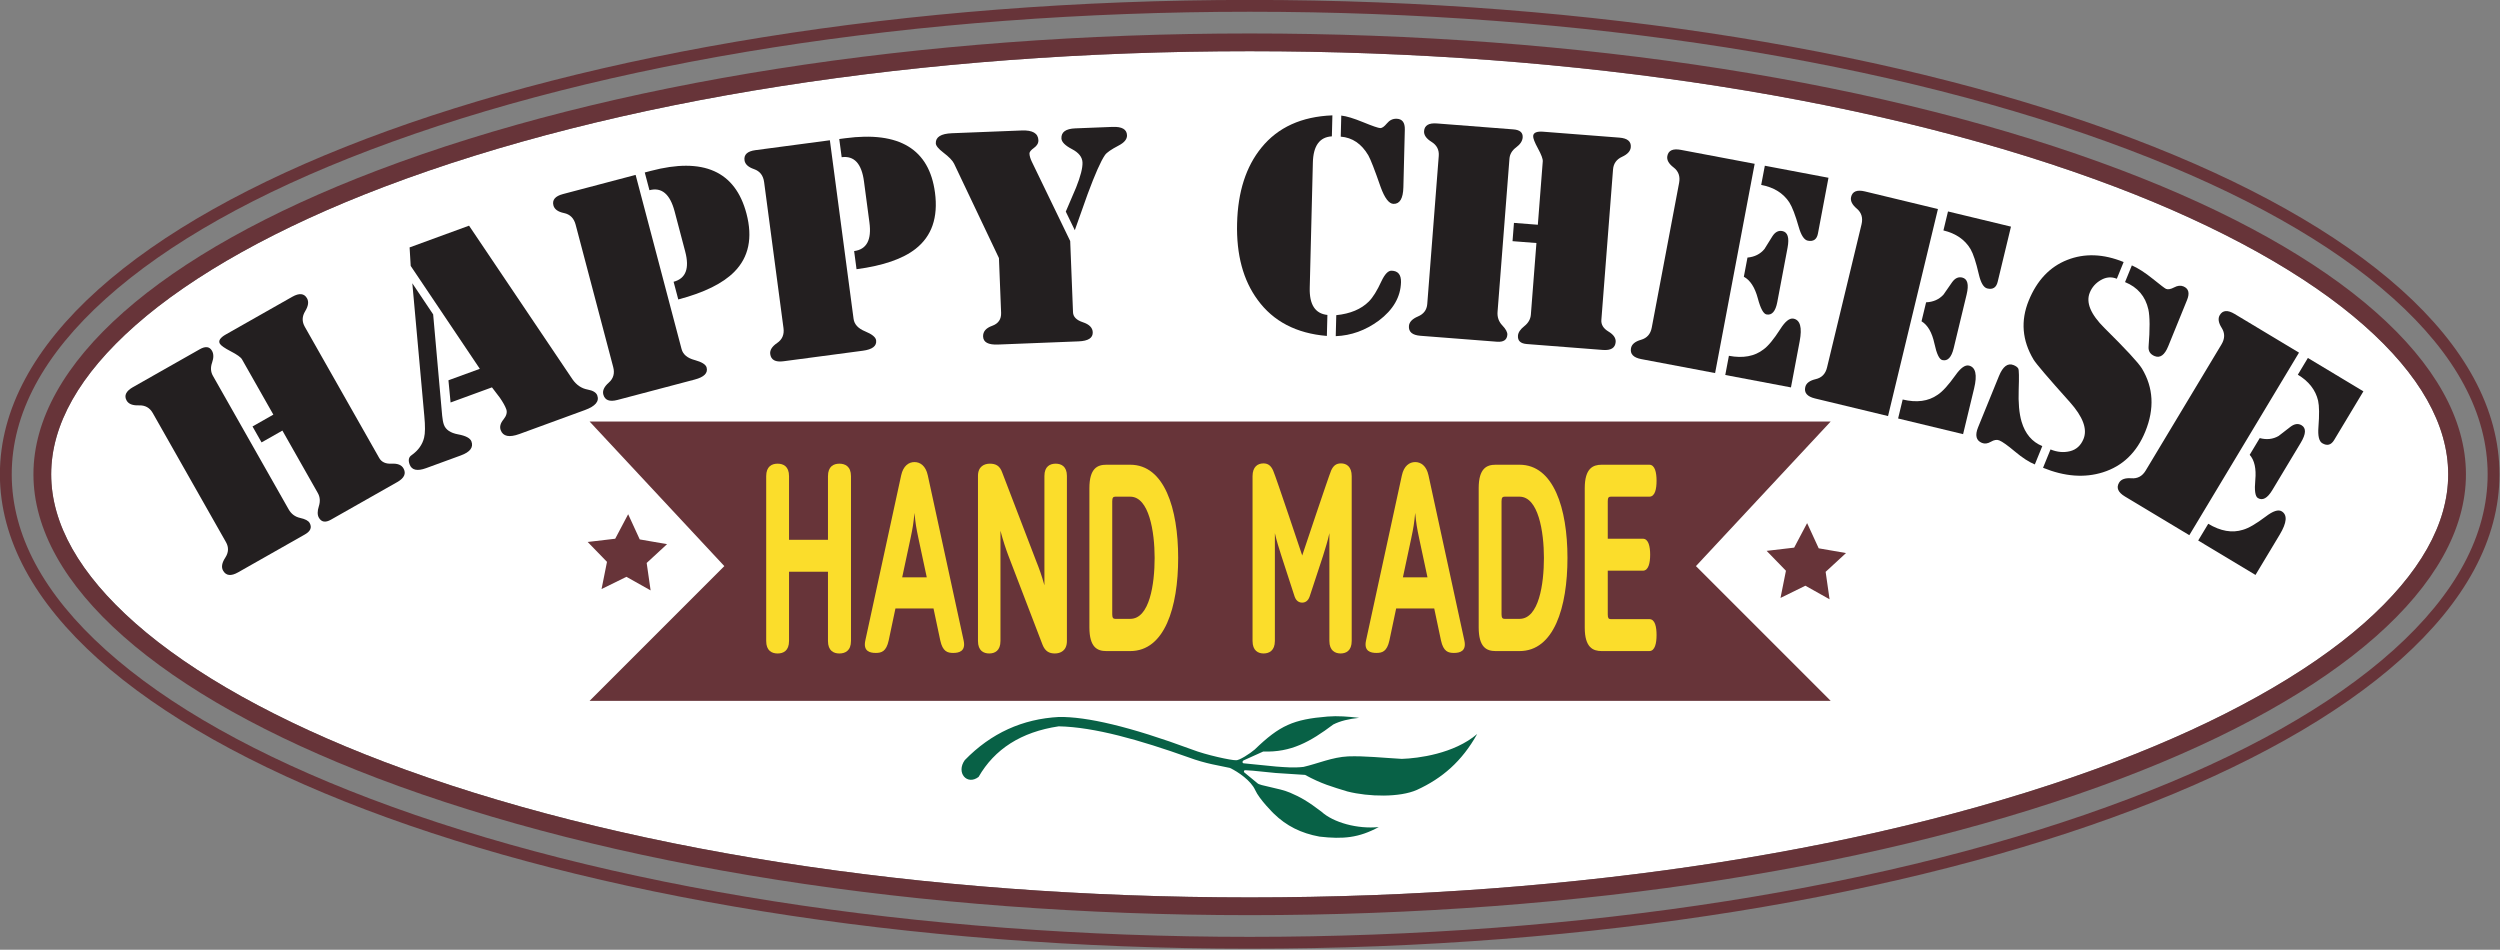 <?xml version="1.0" encoding="UTF-8" standalone="no"?><!DOCTYPE svg PUBLIC "-//W3C//DTD SVG 1.1//EN" "http://www.w3.org/Graphics/SVG/1.1/DTD/svg11.dtd"><svg width="100%" height="100%" viewBox="0 0 1761 669" version="1.1" xmlns="http://www.w3.org/2000/svg" xmlns:xlink="http://www.w3.org/1999/xlink" xml:space="preserve" xmlns:serif="http://www.serif.com/" style="fill-rule:evenodd;clip-rule:evenodd;stroke-linejoin:round;stroke-miterlimit:2;"><rect x="0" y="0" width="1761" height="669" fill="#808080" stroke="none"/><g transform="matrix(4.167,0,0,4.167,880.281,632.135)"><path d="M0,-143.043C55.407,-143.043 107.368,-134.902 146.311,-120.12C164.131,-113.356 178.677,-105.254 188.376,-96.691C197.813,-88.36 202.598,-79.892 202.598,-71.522C202.598,-63.152 197.813,-54.684 188.376,-46.352C178.677,-37.789 164.131,-29.687 146.311,-22.923C107.368,-8.141 55.407,0 0,0C-55.407,0 -107.368,-8.141 -146.312,-22.923C-164.132,-29.687 -178.678,-37.789 -188.376,-46.352C-197.813,-54.683 -202.598,-63.151 -202.598,-71.522C-202.598,-79.892 -197.813,-88.36 -188.376,-96.691C-178.678,-105.255 -164.132,-113.356 -146.312,-120.12C-107.368,-134.902 -55.407,-143.043 0,-143.043" style="fill:white;fill-rule:nonzero;"/></g><g><g transform="matrix(4.167,0,0,4.167,1289.54,493.688)"><path d="M0,-47.221L-209.801,-47.221L-187.021,-22.779L-209.801,0L0,0L-22.779,-22.779L0,-47.221Z" style="fill:rgb(103,52,57);fill-rule:nonzero;"/></g><g transform="matrix(4.167,0,0,4.167,469.875,394.79)"><path d="M0,-2.757L-3.445,0.421L-2.78,5.06L-6.867,2.765L-11.073,4.831L-10.154,0.236L-13.419,-3.127L-8.764,-3.673L-6.575,-7.817L-4.618,-3.558L0,-2.757Z" style="fill:rgb(103,52,57);fill-rule:nonzero;"/></g><g transform="matrix(4.167,0,0,4.167,1300.33,401.05)"><path d="M0,-2.756L-3.444,0.421L-2.78,5.06L-6.866,2.766L-11.073,4.832L-10.154,0.237L-13.419,-3.126L-8.765,-3.672L-6.575,-7.816L-4.617,-3.557L0,-2.756Z" style="fill:rgb(103,52,57);fill-rule:nonzero;"/></g></g><g transform="matrix(4.167,0,0,4.167,679.592,559.955)"><path d="M0,-5.885C4.447,-10.46 9.768,-12.853 15.917,-13.18C20.622,-13.242 27.854,-11.582 38.357,-7.697C40.806,-6.738 45.165,-5.821 45.818,-5.871C46.331,-5.762 48.24,-7.007 49.018,-7.682C53.242,-11.77 55.568,-12.781 61.339,-13.253C63.031,-13.392 64.83,-13.25 66.657,-13.033C64.959,-12.861 63.47,-12.511 62.283,-11.905C58.394,-8.982 55.155,-7.167 50.453,-7.341L47.124,-5.838C46.887,-5.695 46.896,-5.425 47.092,-5.351L52.653,-4.797C54.199,-4.686 55.597,-4.552 57.257,-4.74C59.68,-5.294 62.088,-6.382 64.8,-6.518C67.655,-6.614 70.616,-6.278 73.856,-6.097C73.871,-6.097 73.885,-6.096 73.899,-6.097C76.597,-6.18 82.708,-6.951 86.617,-10.303C84.039,-5.677 80.697,-2.803 76.42,-0.849C73.547,0.429 68.332,0.335 64.7,-0.582C62.067,-1.391 60.31,-1.865 57.52,-3.389L52.547,-3.712L48.709,-4.096L47.43,-4.178C47.186,-4.171 47.142,-4.038 47.22,-3.83L49.466,-1.985C49.812,-1.551 53.149,-1.179 55.003,-0.376C56.72,0.351 58.067,1.131 60.283,2.821C62.307,4.674 66.385,5.794 69.978,5.429C66.624,7.249 63.972,7.507 59.966,7.045C56.838,6.474 54.359,5.232 52.225,3.145C52.225,3.145 49.814,0.789 49.084,-0.836C48.372,-2.423 46.216,-3.896 44.83,-4.563C43.103,-4.955 40.783,-5.249 37.83,-6.35C29.581,-9.286 21.92,-11.474 15.882,-11.599C9.514,-10.646 5.04,-7.75 2.331,-3.044C0.379,-1.559 -1.517,-3.76 0,-5.885" style="fill:rgb(8,97,70);fill-rule:nonzero;"/></g><g transform="matrix(4.167,0,0,4.167,880.279,668.258)"><path d="M0,-160.382C-116.679,-160.382 -211.267,-124.479 -211.267,-80.191C-211.267,-35.903 -116.679,0 0,0C116.68,0 211.267,-35.903 211.267,-80.191C211.267,-124.479 116.68,-160.382 0,-160.382M0,-158.382C56.195,-158.382 108.996,-150.087 148.679,-135.025C167.85,-127.748 182.872,-119.3 193.328,-109.917C203.904,-100.426 209.267,-90.424 209.267,-80.191C209.267,-69.958 203.904,-59.957 193.328,-50.465C182.872,-41.082 167.85,-32.634 148.679,-25.358C108.996,-10.296 56.195,-2 0,-2C-56.195,-2 -108.997,-10.296 -148.678,-25.358C-167.849,-32.634 -182.872,-41.082 -193.328,-50.465C-203.904,-59.957 -209.267,-69.958 -209.267,-80.191C-209.267,-90.424 -203.904,-100.426 -193.328,-109.917C-182.872,-119.3 -167.849,-127.748 -148.678,-135.025C-108.997,-150.087 -56.195,-158.382 0,-158.382" style="fill:rgb(103,52,57);fill-rule:nonzero;"/></g><g transform="matrix(4.167,0,0,4.167,880.281,644.635)"><path d="M0,-149.043C-55.761,-149.043 -108.101,-140.833 -147.376,-125.925C-184.377,-111.88 -205.598,-93.145 -205.598,-74.522C-205.598,-55.898 -184.377,-37.163 -147.376,-23.118C-108.101,-8.21 -55.761,0 0,0C55.761,0 108.1,-8.21 147.376,-23.118C184.376,-37.163 205.598,-55.898 205.598,-74.522C205.598,-93.145 184.376,-111.88 147.376,-125.925C108.1,-140.833 55.761,-149.043 0,-149.043M0,-146.043C55.407,-146.043 107.368,-137.902 146.311,-123.12C164.131,-116.356 178.677,-108.254 188.376,-99.691C197.813,-91.36 202.598,-82.892 202.598,-74.522C202.598,-66.152 197.813,-57.684 188.376,-49.352C178.677,-40.789 164.131,-32.687 146.311,-25.923C107.368,-11.141 55.407,-3 0,-3C-55.407,-3 -107.368,-11.141 -146.312,-25.923C-164.132,-32.687 -178.678,-40.789 -188.376,-49.352C-197.813,-57.683 -202.598,-66.151 -202.598,-74.522C-202.598,-82.892 -197.813,-91.36 -188.376,-99.691C-178.678,-108.255 -164.132,-116.356 -146.312,-123.12C-107.368,-137.902 -55.407,-146.043 0,-146.043" style="fill:rgb(103,52,57);fill-rule:nonzero;"/></g><g><g transform="matrix(4.167,0,0,4.167,184.24,300.625)"><path d="M0,2.64L-1.529,-0.057L1.994,-2.054L-3.309,-11.405C-3.507,-11.754 -4.135,-12.202 -5.194,-12.751C-6.252,-13.3 -6.872,-13.734 -7.053,-14.053C-7.333,-14.546 -6.994,-15.064 -6.037,-15.607L5.184,-21.971C6.373,-22.645 7.206,-22.561 7.683,-21.721C8.012,-21.14 7.908,-20.411 7.372,-19.532C6.835,-18.653 6.814,-17.779 7.307,-16.909L19.887,5.272C20.282,5.968 20.981,6.289 21.986,6.237C22.991,6.184 23.658,6.448 23.987,7.028C24.48,7.898 24.132,8.67 22.944,9.344L11.723,15.708C10.794,16.234 10.116,16.119 9.687,15.363C9.424,14.898 9.423,14.255 9.685,13.433C9.947,12.613 9.889,11.868 9.509,11.198L3.523,0.642L0,2.64ZM-3.967,24.606C-5.163,25.285 -6.008,25.189 -6.501,24.319C-6.831,23.739 -6.708,23.009 -6.135,22.128C-5.562,21.247 -5.521,20.371 -6.015,19.502L-18.397,-2.332C-18.906,-3.23 -19.687,-3.659 -20.737,-3.62C-21.787,-3.58 -22.477,-3.849 -22.806,-4.43C-23.282,-5.27 -22.923,-6.03 -21.727,-6.709L-10.438,-13.11C-9.476,-13.656 -8.789,-13.567 -8.378,-12.842C-8.082,-12.32 -8.077,-11.652 -8.363,-10.839C-8.648,-10.025 -8.603,-9.285 -8.224,-8.618L4.577,13.954C5.021,14.737 5.67,15.223 6.523,15.409C7.376,15.596 7.91,15.878 8.124,16.254C8.552,17.009 8.283,17.659 7.321,18.204L-3.967,24.606Z" style="fill:rgb(35,31,32);fill-rule:nonzero;"/></g><g transform="matrix(4.167,0,0,4.167,346.543,218.16)"><path d="M0,13.125L-6.997,15.685L-7.358,11.93L-2.052,9.99L-13.739,-7.404L-13.924,-10.531L-3.875,-14.207L13.611,11.766C14.283,12.728 15.133,13.305 16.161,13.496C17.072,13.66 17.62,13.992 17.803,14.492C18.17,15.495 17.476,16.316 15.723,16.957L4.642,21.011C2.919,21.641 1.864,21.423 1.475,20.359C1.269,19.795 1.422,19.198 1.937,18.566C2.451,17.935 2.611,17.353 2.416,16.82C2.222,16.288 1.859,15.639 1.332,14.875C0.872,14.297 0.428,13.714 0,13.125M-13.464,-4.47L-9.942,0.79L-8.419,17.908C-8.358,18.562 -8.259,19.075 -8.122,19.45C-7.812,20.295 -7.011,20.836 -5.718,21.073C-4.425,21.311 -3.674,21.71 -3.468,22.273C-3.102,23.275 -3.702,24.063 -5.267,24.635L-11.136,26.782C-12.639,27.332 -13.567,27.122 -13.922,26.151C-14.186,25.431 -14.075,24.912 -13.588,24.591C-12.462,23.79 -11.758,22.803 -11.475,21.635C-11.286,20.892 -11.273,19.664 -11.439,17.949L-13.464,-4.47Z" style="fill:rgb(35,31,32);fill-rule:nonzero;"/></g><g transform="matrix(4.167,0,0,4.167,477.773,182.847)"><path d="M0,6.742L-0.789,3.752C1.273,3.208 1.928,1.506 1.173,-1.356L-0.621,-8.154C-1.393,-11.079 -2.811,-12.27 -4.873,-11.726L-5.664,-14.723L-4.648,-14.991C4.247,-17.339 9.639,-14.935 11.527,-7.779C12.607,-3.686 11.922,-0.402 9.472,2.071C7.54,4.028 4.383,5.585 0,6.742M-7.21,-14.316L0.558,15.127C0.796,16.03 1.528,16.647 2.752,16.978C3.978,17.31 4.659,17.734 4.794,18.25C5.041,19.185 4.371,19.861 2.783,20.28L-10.294,23.731C-11.625,24.081 -12.416,23.773 -12.671,22.806C-12.841,22.162 -12.535,21.495 -11.751,20.805C-10.968,20.116 -10.716,19.24 -10.997,18.176L-17.35,-5.9C-17.639,-6.996 -18.294,-7.65 -19.315,-7.863C-20.337,-8.076 -20.933,-8.506 -21.103,-9.15C-21.349,-10.085 -20.81,-10.727 -19.483,-11.077L-7.21,-14.316Z" style="fill:rgb(35,31,32);fill-rule:nonzero;"/></g><g transform="matrix(4.167,0,0,4.167,603.345,157.905)"><path d="M0,7.614L-0.407,4.549C1.708,4.268 2.57,2.662 2.181,-0.272L1.256,-7.242C0.858,-10.241 -0.398,-11.6 -2.513,-11.32L-2.921,-14.393L-1.88,-14.531C7.24,-15.741 12.287,-12.679 13.26,-5.343C13.817,-1.146 12.725,2.025 9.984,4.171C7.821,5.87 4.493,7.018 0,7.614M-4.507,-14.183L-0.501,16.003C-0.378,16.928 0.27,17.633 1.444,18.115C2.618,18.598 3.24,19.105 3.31,19.633C3.437,20.592 2.687,21.178 1.059,21.394L-12.349,23.174C-13.712,23.355 -14.458,22.949 -14.59,21.958C-14.678,21.298 -14.29,20.675 -13.426,20.089C-12.563,19.504 -12.203,18.665 -12.347,17.575L-15.623,-7.109C-15.772,-8.231 -16.34,-8.963 -17.327,-9.304C-18.313,-9.643 -18.85,-10.143 -18.938,-10.804C-19.065,-11.762 -18.45,-12.332 -17.089,-12.513L-4.507,-14.183Z" style="fill:rgb(35,31,32);fill-rule:nonzero;"/></g><g transform="matrix(4.167,0,0,4.167,757.094,169.929)"><path d="M0,-1.864L-1.525,-5.007C-0.945,-6.363 -0.365,-7.721 0.216,-9.078C0.974,-10.976 1.336,-12.391 1.299,-13.324C1.264,-14.224 0.666,-14.976 -0.491,-15.58C-1.65,-16.185 -2.24,-16.787 -2.264,-17.387C-2.306,-18.452 -1.527,-19.017 0.071,-19.08L6.366,-19.328C7.965,-19.392 8.784,-18.924 8.824,-17.925C8.85,-17.258 8.373,-16.672 7.392,-16.167C6.149,-15.517 5.387,-14.987 5.103,-14.575C4.408,-13.58 3.428,-11.373 2.162,-7.954C1.441,-5.924 0.721,-3.894 0,-1.864M-0.778,-0.032L-0.303,12.009C-0.273,12.775 0.282,13.337 1.365,13.694C2.446,14.052 3.002,14.614 3.032,15.38C3.07,16.346 2.273,16.861 0.641,16.926L-12.998,17.464C-14.63,17.528 -15.465,17.078 -15.503,16.111C-15.536,15.279 -15.027,14.675 -13.974,14.3C-12.921,13.925 -12.417,13.187 -12.459,12.088L-12.824,2.845L-20.41,-13.118C-20.664,-13.641 -21.273,-14.268 -22.235,-14.998C-23.061,-15.632 -23.481,-16.15 -23.497,-16.549C-23.539,-17.615 -22.628,-18.185 -20.763,-18.259L-8.972,-18.724C-7.141,-18.796 -6.201,-18.249 -6.155,-17.083C-6.135,-16.584 -6.385,-16.149 -6.904,-15.778C-7.423,-15.407 -7.677,-15.088 -7.667,-14.822C-7.651,-14.423 -7.516,-13.96 -7.262,-13.437L-0.778,-0.032Z" style="fill:rgb(35,31,32);fill-rule:nonzero;"/></g><g transform="matrix(4.167,0,0,4.167,944.415,221.798)"><path d="M0,-30.128L0.09,-33.69C0.953,-33.599 2.187,-33.226 3.788,-32.57C5.389,-31.914 6.356,-31.582 6.688,-31.573C6.989,-31.566 7.362,-31.832 7.81,-32.371C8.255,-32.909 8.796,-33.171 9.431,-33.155C10.395,-33.131 10.864,-32.519 10.833,-31.319L10.589,-21.572C10.542,-19.673 9.985,-18.737 8.919,-18.763C8.151,-18.782 7.426,-19.737 6.74,-21.628C5.745,-24.497 5.056,-26.272 4.673,-26.95C3.522,-28.919 1.963,-29.979 0,-30.128M-0.845,3.599L-0.755,0.05C1.617,-0.191 3.453,-0.961 4.754,-2.263C5.437,-2.946 6.149,-4.095 6.891,-5.71C7.454,-6.897 8.018,-7.482 8.586,-7.468C9.686,-7.441 10.219,-6.794 10.187,-5.528C10.125,-3.028 8.87,-0.859 6.423,0.98C4.181,2.624 1.759,3.497 -0.845,3.599M-2.255,0.012L-2.344,3.561C-7.502,3.132 -11.402,1.101 -14.045,-2.534C-16.497,-5.862 -17.654,-10.177 -17.521,-15.475C-17.388,-20.806 -16.015,-25.073 -13.399,-28.276C-10.612,-31.707 -6.617,-33.524 -1.41,-33.727L-1.499,-30.178C-3.569,-30.063 -4.64,-28.589 -4.711,-25.757L-5.241,-4.564C-5.312,-1.732 -4.318,-0.206 -2.255,0.012" style="fill:rgb(35,31,32);fill-rule:nonzero;"/></g><g transform="matrix(4.167,0,0,4.167,1065.43,163.577)"><path d="M0,1.513L0.24,-1.578L4.278,-1.264L5.11,-11.982C5.142,-12.381 4.871,-13.104 4.301,-14.151C3.73,-15.198 3.459,-15.904 3.487,-16.271C3.531,-16.835 4.102,-17.075 5.198,-16.99L18.06,-15.991C19.422,-15.886 20.065,-15.351 19.991,-14.387C19.939,-13.722 19.445,-13.175 18.51,-12.747C17.573,-12.318 17.067,-11.605 16.989,-10.608L15.016,14.815C14.953,15.613 15.354,16.271 16.216,16.789C17.078,17.307 17.483,17.899 17.433,18.564C17.354,19.561 16.635,20.006 15.272,19.901L2.411,18.902C1.347,18.819 0.85,18.345 0.917,17.478C0.958,16.945 1.317,16.411 1.994,15.877C2.67,15.343 3.039,14.692 3.099,13.925L4.038,1.826L0,1.513ZM-15.572,17.505C-16.943,17.399 -17.59,16.847 -17.513,15.85C-17.461,15.186 -16.951,14.648 -15.983,14.239C-15.016,13.829 -14.492,13.126 -14.415,12.129L-12.472,-12.896C-12.392,-13.925 -12.799,-14.718 -13.691,-15.273C-14.585,-15.826 -15.006,-16.436 -14.954,-17.101C-14.879,-18.064 -14.156,-18.493 -12.785,-18.387L0.153,-17.382C1.256,-17.297 1.776,-16.838 1.712,-16.007C1.665,-15.409 1.296,-14.852 0.604,-14.338C-0.088,-13.823 -0.464,-13.184 -0.522,-12.42L-2.532,13.452C-2.602,14.35 -2.335,15.115 -1.732,15.746C-1.129,16.379 -0.845,16.911 -0.878,17.343C-0.945,18.207 -1.531,18.596 -2.634,18.51L-15.572,17.505Z" style="fill:rgb(35,31,32);fill-rule:nonzero;"/></g><g transform="matrix(4.167,0,0,4.167,1240.59,247.132)"><path d="M0,-28.049L0.614,-31.292L11.373,-29.257L9.59,-19.824C9.403,-18.842 8.836,-18.441 7.887,-18.62C7.265,-18.738 6.749,-19.513 6.342,-20.947C5.771,-22.955 5.236,-24.345 4.739,-25.118C3.709,-26.669 2.13,-27.646 0,-28.049M-2.934,-12.524L-2.321,-15.766C-1.113,-15.877 -0.157,-16.358 0.547,-17.209C0.99,-17.94 1.439,-18.66 1.896,-19.371C2.354,-20.081 2.908,-20.375 3.563,-20.251C4.481,-20.078 4.778,-19.139 4.457,-17.437L2.72,-8.249C2.423,-6.677 1.815,-5.978 0.899,-6.151C0.375,-6.25 -0.116,-7.157 -0.571,-8.871C-1.068,-10.729 -1.856,-11.946 -2.934,-12.524M5.03,6.181L-6.073,4.082L-5.46,0.839C-3.07,1.291 -1.119,0.931 0.392,-0.242C1.177,-0.806 2.122,-1.951 3.229,-3.675C4.052,-4.978 4.79,-5.568 5.447,-5.444C6.593,-5.228 6.946,-3.956 6.506,-1.631L5.03,6.181ZM-7.793,3.757L-20.266,1.399C-21.613,1.144 -22.193,0.525 -22.008,-0.457C-21.884,-1.112 -21.32,-1.582 -20.316,-1.867C-19.313,-2.153 -18.708,-2.836 -18.504,-3.916L-13.879,-28.383C-13.668,-29.496 -13.979,-30.369 -14.809,-31.002C-15.639,-31.633 -15.992,-32.276 -15.868,-32.932C-15.689,-33.882 -14.926,-34.23 -13.578,-33.974L-1.105,-31.617L-7.793,3.757Z" style="fill:rgb(35,31,32);fill-rule:nonzero;"/></g><g transform="matrix(4.167,0,0,4.167,1368.95,277.004)"><path d="M0,-27.524L0.773,-30.732L11.419,-28.166L9.169,-18.834C8.936,-17.861 8.348,-17.489 7.408,-17.715C6.792,-17.863 6.316,-18.664 5.981,-20.116C5.511,-22.149 5.046,-23.564 4.587,-24.361C3.636,-25.962 2.106,-27.016 0,-27.524M-3.702,-12.164L-2.929,-15.372C-1.717,-15.422 -0.738,-15.855 0.008,-16.67C0.486,-17.378 0.972,-18.075 1.463,-18.762C1.954,-19.449 2.523,-19.715 3.173,-19.559C4.079,-19.34 4.33,-18.388 3.924,-16.703L1.733,-7.613C1.358,-6.058 0.717,-5.39 -0.189,-5.608C-0.709,-5.733 -1.153,-6.664 -1.523,-8.399C-1.928,-10.278 -2.654,-11.533 -3.702,-12.164M3.324,6.914L-7.661,4.266L-6.889,1.058C-4.523,1.628 -2.557,1.365 -0.989,0.268C-0.177,-0.256 0.824,-1.352 2.015,-3.02C2.901,-4.28 3.669,-4.833 4.317,-4.676C5.451,-4.403 5.741,-3.116 5.187,-0.815L3.324,6.914ZM-9.363,3.856L-21.702,0.882C-23.036,0.56 -23.585,-0.087 -23.351,-1.059C-23.194,-1.706 -22.608,-2.148 -21.592,-2.383C-20.575,-2.618 -19.937,-3.27 -19.68,-4.34L-13.846,-28.546C-13.58,-29.648 -13.847,-30.535 -14.645,-31.208C-15.442,-31.88 -15.763,-32.54 -15.606,-33.189C-15.381,-34.128 -14.601,-34.438 -13.268,-34.116L-0.928,-31.142L-9.363,3.856Z" style="fill:rgb(35,31,32);fill-rule:nonzero;"/></g><g transform="matrix(4.167,0,0,4.167,1496.88,316.33)"><path d="M0,-28.227L1.151,-31.052C2.219,-30.581 3.402,-29.819 4.702,-28.769C6.002,-27.718 6.744,-27.154 6.929,-27.079C7.269,-26.94 7.726,-27.024 8.3,-27.33C8.875,-27.636 9.393,-27.695 9.856,-27.506C10.752,-27.142 10.96,-26.373 10.483,-25.2L7.296,-17.374C6.692,-15.892 5.928,-15.34 5.002,-15.717C4.261,-16.019 3.92,-16.553 3.98,-17.32C4.216,-20.283 4.204,-22.375 3.945,-23.597C3.446,-25.816 2.131,-27.359 0,-28.227M-13.862,3.163L-12.599,0.06C-11.457,0.525 -10.354,0.623 -9.291,0.355C-8.229,0.086 -7.47,-0.604 -7.017,-1.716C-6.338,-3.382 -7.111,-5.461 -9.337,-7.951C-13,-12.035 -15.047,-14.433 -15.476,-15.147C-17.399,-18.378 -17.669,-21.691 -16.286,-25.088C-14.892,-28.515 -12.725,-30.808 -9.785,-31.969C-6.848,-33.13 -3.665,-33.013 -0.238,-31.618L-1.389,-28.792C-2.285,-29.158 -3.176,-29.089 -4.064,-28.586C-4.952,-28.084 -5.585,-27.37 -5.963,-26.444C-6.642,-24.777 -5.815,-22.785 -3.483,-20.468C0.109,-16.917 2.221,-14.635 2.853,-13.623C4.807,-10.379 4.999,-6.828 3.427,-2.969C1.981,0.582 -0.413,2.882 -3.756,3.932C-6.851,4.903 -10.22,4.646 -13.862,3.163M-13.988,-0.505L-15.251,2.597C-16.24,2.195 -17.356,1.47 -18.604,0.422C-19.851,-0.625 -20.736,-1.256 -21.262,-1.47C-21.663,-1.634 -22.136,-1.556 -22.679,-1.237C-23.223,-0.919 -23.726,-0.853 -24.188,-1.042C-25.177,-1.445 -25.394,-2.324 -24.841,-3.684L-21.314,-12.343C-20.647,-13.979 -19.821,-14.596 -18.833,-14.194C-18.433,-14.03 -18.17,-13.833 -18.048,-13.604C-17.925,-13.373 -17.902,-12.195 -17.977,-10.066C-18.059,-7.832 -17.897,-6.02 -17.49,-4.631C-16.886,-2.585 -15.717,-1.209 -13.988,-0.505" style="fill:rgb(35,31,32);fill-rule:nonzero;"/></g><g transform="matrix(4.167,0,0,4.167,1618.59,359.263)"><path d="M0,-22.876L1.699,-25.705L11.085,-20.065L6.141,-11.836C5.626,-10.979 4.954,-10.799 4.125,-11.297C3.582,-11.624 3.368,-12.529 3.484,-14.016C3.646,-16.096 3.626,-17.585 3.427,-18.483C2.999,-20.295 1.856,-21.76 0,-22.876M-8.138,-9.333L-6.438,-12.161C-5.268,-11.846 -4.204,-11.965 -3.248,-12.52C-2.579,-13.051 -1.907,-13.57 -1.232,-14.079C-0.558,-14.587 0.065,-14.67 0.638,-14.326C1.437,-13.846 1.391,-12.862 0.498,-11.376L-4.317,-3.362C-5.142,-1.991 -5.954,-1.545 -6.754,-2.026C-7.211,-2.301 -7.356,-3.321 -7.188,-5.087C-7.011,-7.002 -7.327,-8.417 -8.138,-9.333M-7.156,10.974L-16.842,5.153L-15.143,2.325C-13.058,3.578 -11.103,3.916 -9.278,3.34C-8.347,3.083 -7.062,2.338 -5.427,1.105C-4.203,0.168 -3.305,-0.129 -2.733,0.215C-1.733,0.815 -1.843,2.13 -3.062,4.159L-7.156,10.974ZM-18.342,4.252L-29.223,-2.285C-30.398,-2.992 -30.728,-3.773 -30.213,-4.63C-29.869,-5.202 -29.178,-5.447 -28.138,-5.367C-27.098,-5.286 -26.293,-5.717 -25.727,-6.66L-12.902,-28.003C-12.319,-28.974 -12.308,-29.901 -12.866,-30.782C-13.426,-31.662 -13.534,-32.388 -13.19,-32.96C-12.693,-33.788 -11.856,-33.85 -10.681,-33.143L0.199,-26.606L-18.342,4.252Z" style="fill:rgb(35,31,32);fill-rule:nonzero;"/></g></g><g><g transform="matrix(4.167,0,0,4.167,599.434,335.427)"><path d="M0,27.854C0,29.519 -0.995,29.969 -1.96,29.969C-2.925,29.969 -3.891,29.519 -3.891,27.854L-3.891,16.154L-10.472,16.154L-10.472,27.854C-10.472,29.519 -11.437,29.969 -12.402,29.969C-13.368,29.969 -14.333,29.519 -14.333,27.854L-14.333,-0C-14.333,-1.665 -13.368,-2.115 -12.402,-2.115C-11.437,-2.115 -10.472,-1.665 -10.472,-0L-10.472,10.755L-3.891,10.755L-3.891,-0C-3.891,-1.665 -2.925,-2.115 -1.96,-2.115C-0.995,-2.115 0,-1.665 0,-0L0,27.854Z" style="fill:rgb(251,221,43);fill-rule:nonzero;"/></g><g transform="matrix(4.167,0,0,4.167,646.964,406.109)"><path d="M0,-6.434C-0.38,-8.234 -0.498,-8.954 -0.673,-10.754C-0.849,-8.954 -0.965,-8.234 -1.346,-6.434L-2.75,0.136L1.404,0.136L0,-6.434ZM-5.031,10.8C-5.441,12.69 -6.26,12.915 -7.225,12.915C-8.19,12.915 -9.39,12.645 -8.98,10.8L-2.925,-17.099C-2.574,-18.719 -1.638,-19.349 -0.673,-19.349C0.292,-19.349 1.229,-18.719 1.579,-17.099L7.634,10.8C8.044,12.645 6.845,12.915 5.879,12.915C4.914,12.915 4.095,12.69 3.686,10.8L2.544,5.4L-3.891,5.4L-5.031,10.8Z" style="fill:rgb(251,221,43);fill-rule:nonzero;"/></g><g transform="matrix(4.167,0,0,4.167,729.958,391.487)"><path d="M0,0.945C0.439,2.025 0.965,3.465 1.375,4.995L1.375,-13.499C1.375,-15.119 2.34,-15.569 3.276,-15.569C4.212,-15.569 5.178,-15.119 5.178,-13.499L5.178,14.4C5.178,16.065 4.066,16.514 3.13,16.514C2.194,16.514 1.492,16.154 1.053,15.029L-4.709,0C-5.119,-1.08 -5.646,-2.655 -6.055,-4.23L-6.055,14.4C-6.055,16.065 -7.02,16.514 -7.956,16.514C-8.892,16.514 -9.857,16.065 -9.857,14.4L-9.857,-13.499C-9.857,-15.119 -8.775,-15.569 -7.839,-15.569C-6.903,-15.569 -6.172,-15.254 -5.762,-14.084L0,0.945Z" style="fill:rgb(251,221,43);fill-rule:nonzero;"/></g><g transform="matrix(4.167,0,0,4.167,783.461,432.923)"><path d="M0,-19.169L0,-0.045C0,0.54 0.175,0.72 0.497,0.72L3.042,0.72C6.318,0.72 7.167,-5.174 7.167,-9.585C7.167,-13.994 6.23,-19.934 3.042,-19.934L0.497,-19.934C0.175,-19.934 0,-19.754 0,-19.169M-0.995,6.165C-2.487,6.165 -3.861,5.58 -3.861,2.16L-3.861,-21.374C-3.861,-24.749 -2.487,-25.334 -0.995,-25.334L3.042,-25.334C8.804,-25.334 11.145,-17.954 11.145,-9.585C11.145,-1.215 8.863,6.165 3.042,6.165L-0.995,6.165Z" style="fill:rgb(251,221,43);fill-rule:nonzero;"/></g><g transform="matrix(4.167,0,0,4.167,952.138,451.298)"><path d="M0,-27.809L0,0.045C0,1.71 -0.965,2.16 -1.872,2.16C-2.778,2.16 -3.773,1.71 -3.773,0.045L-3.773,-18.179C-4.036,-16.874 -4.504,-15.479 -4.855,-14.309L-7.107,-7.47C-7.371,-6.705 -7.868,-6.434 -8.365,-6.434C-8.892,-6.434 -9.39,-6.705 -9.652,-7.47L-11.876,-14.309C-12.256,-15.479 -12.694,-16.874 -12.987,-18.179L-12.987,0.045C-12.987,1.71 -13.982,2.16 -14.889,2.16C-15.795,2.16 -16.761,1.71 -16.761,0.045L-16.761,-27.809C-16.761,-29.429 -15.854,-29.969 -14.918,-29.969C-14.158,-29.969 -13.66,-29.609 -13.279,-28.754C-12.782,-27.629 -8.365,-14.399 -8.365,-14.399C-8.365,-14.399 -3.948,-27.629 -3.48,-28.754C-3.101,-29.609 -2.603,-29.969 -1.813,-29.969C-0.877,-29.969 0,-29.429 0,-27.809" style="fill:rgb(251,221,43);fill-rule:nonzero;"/></g><g transform="matrix(4.167,0,0,4.167,999.668,406.109)"><path d="M0,-6.434C-0.381,-8.234 -0.497,-8.954 -0.673,-10.754C-0.849,-8.954 -0.966,-8.234 -1.346,-6.434L-2.75,0.136L1.404,0.136L0,-6.434ZM-5.031,10.8C-5.44,12.69 -6.26,12.915 -7.225,12.915C-8.19,12.915 -9.39,12.645 -8.98,10.8L-2.925,-17.099C-2.574,-18.719 -1.639,-19.349 -0.673,-19.349C0.292,-19.349 1.229,-18.719 1.579,-17.099L7.635,10.8C8.044,12.645 6.845,12.915 5.879,12.915C4.914,12.915 4.095,12.69 3.686,10.8L2.545,5.4L-3.891,5.4L-5.031,10.8Z" style="fill:rgb(251,221,43);fill-rule:nonzero;"/></g><g transform="matrix(4.167,0,0,4.167,1057.68,432.923)"><path d="M0,-19.169L0,-0.045C0,0.54 0.175,0.72 0.497,0.72L3.042,0.72C6.318,0.72 7.166,-5.174 7.166,-9.585C7.166,-13.994 6.23,-19.934 3.042,-19.934L0.497,-19.934C0.175,-19.934 0,-19.754 0,-19.169M-0.995,6.165C-2.486,6.165 -3.861,5.58 -3.861,2.16L-3.861,-21.374C-3.861,-24.749 -2.486,-25.334 -0.995,-25.334L3.042,-25.334C8.805,-25.334 11.145,-17.954 11.145,-9.585C11.145,-1.215 8.863,6.165 3.042,6.165L-0.995,6.165Z" style="fill:rgb(251,221,43);fill-rule:nonzero;"/></g><g transform="matrix(4.167,0,0,4.167,1132.51,432.923)"><path d="M0,-19.169L0,-12.824L5.937,-12.824C6.903,-12.824 7.166,-11.474 7.166,-10.125C7.166,-8.774 6.903,-7.424 5.937,-7.424L0,-7.424L0,-0C0,0.585 0.146,0.765 0.497,0.765L7.02,0.765C8.015,0.765 8.248,2.115 8.248,3.465C8.248,4.815 7.985,6.165 7.02,6.165L-1.024,6.165C-2.486,6.165 -3.891,5.58 -3.891,2.205L-3.891,-21.374C-3.891,-24.749 -2.486,-25.334 -1.024,-25.334L7.02,-25.334C7.985,-25.334 8.248,-23.984 8.248,-22.634C8.248,-21.284 8.015,-19.934 7.02,-19.934L0.497,-19.934C0.146,-19.934 0,-19.754 0,-19.169" style="fill:rgb(251,221,43);fill-rule:nonzero;"/></g></g></svg>